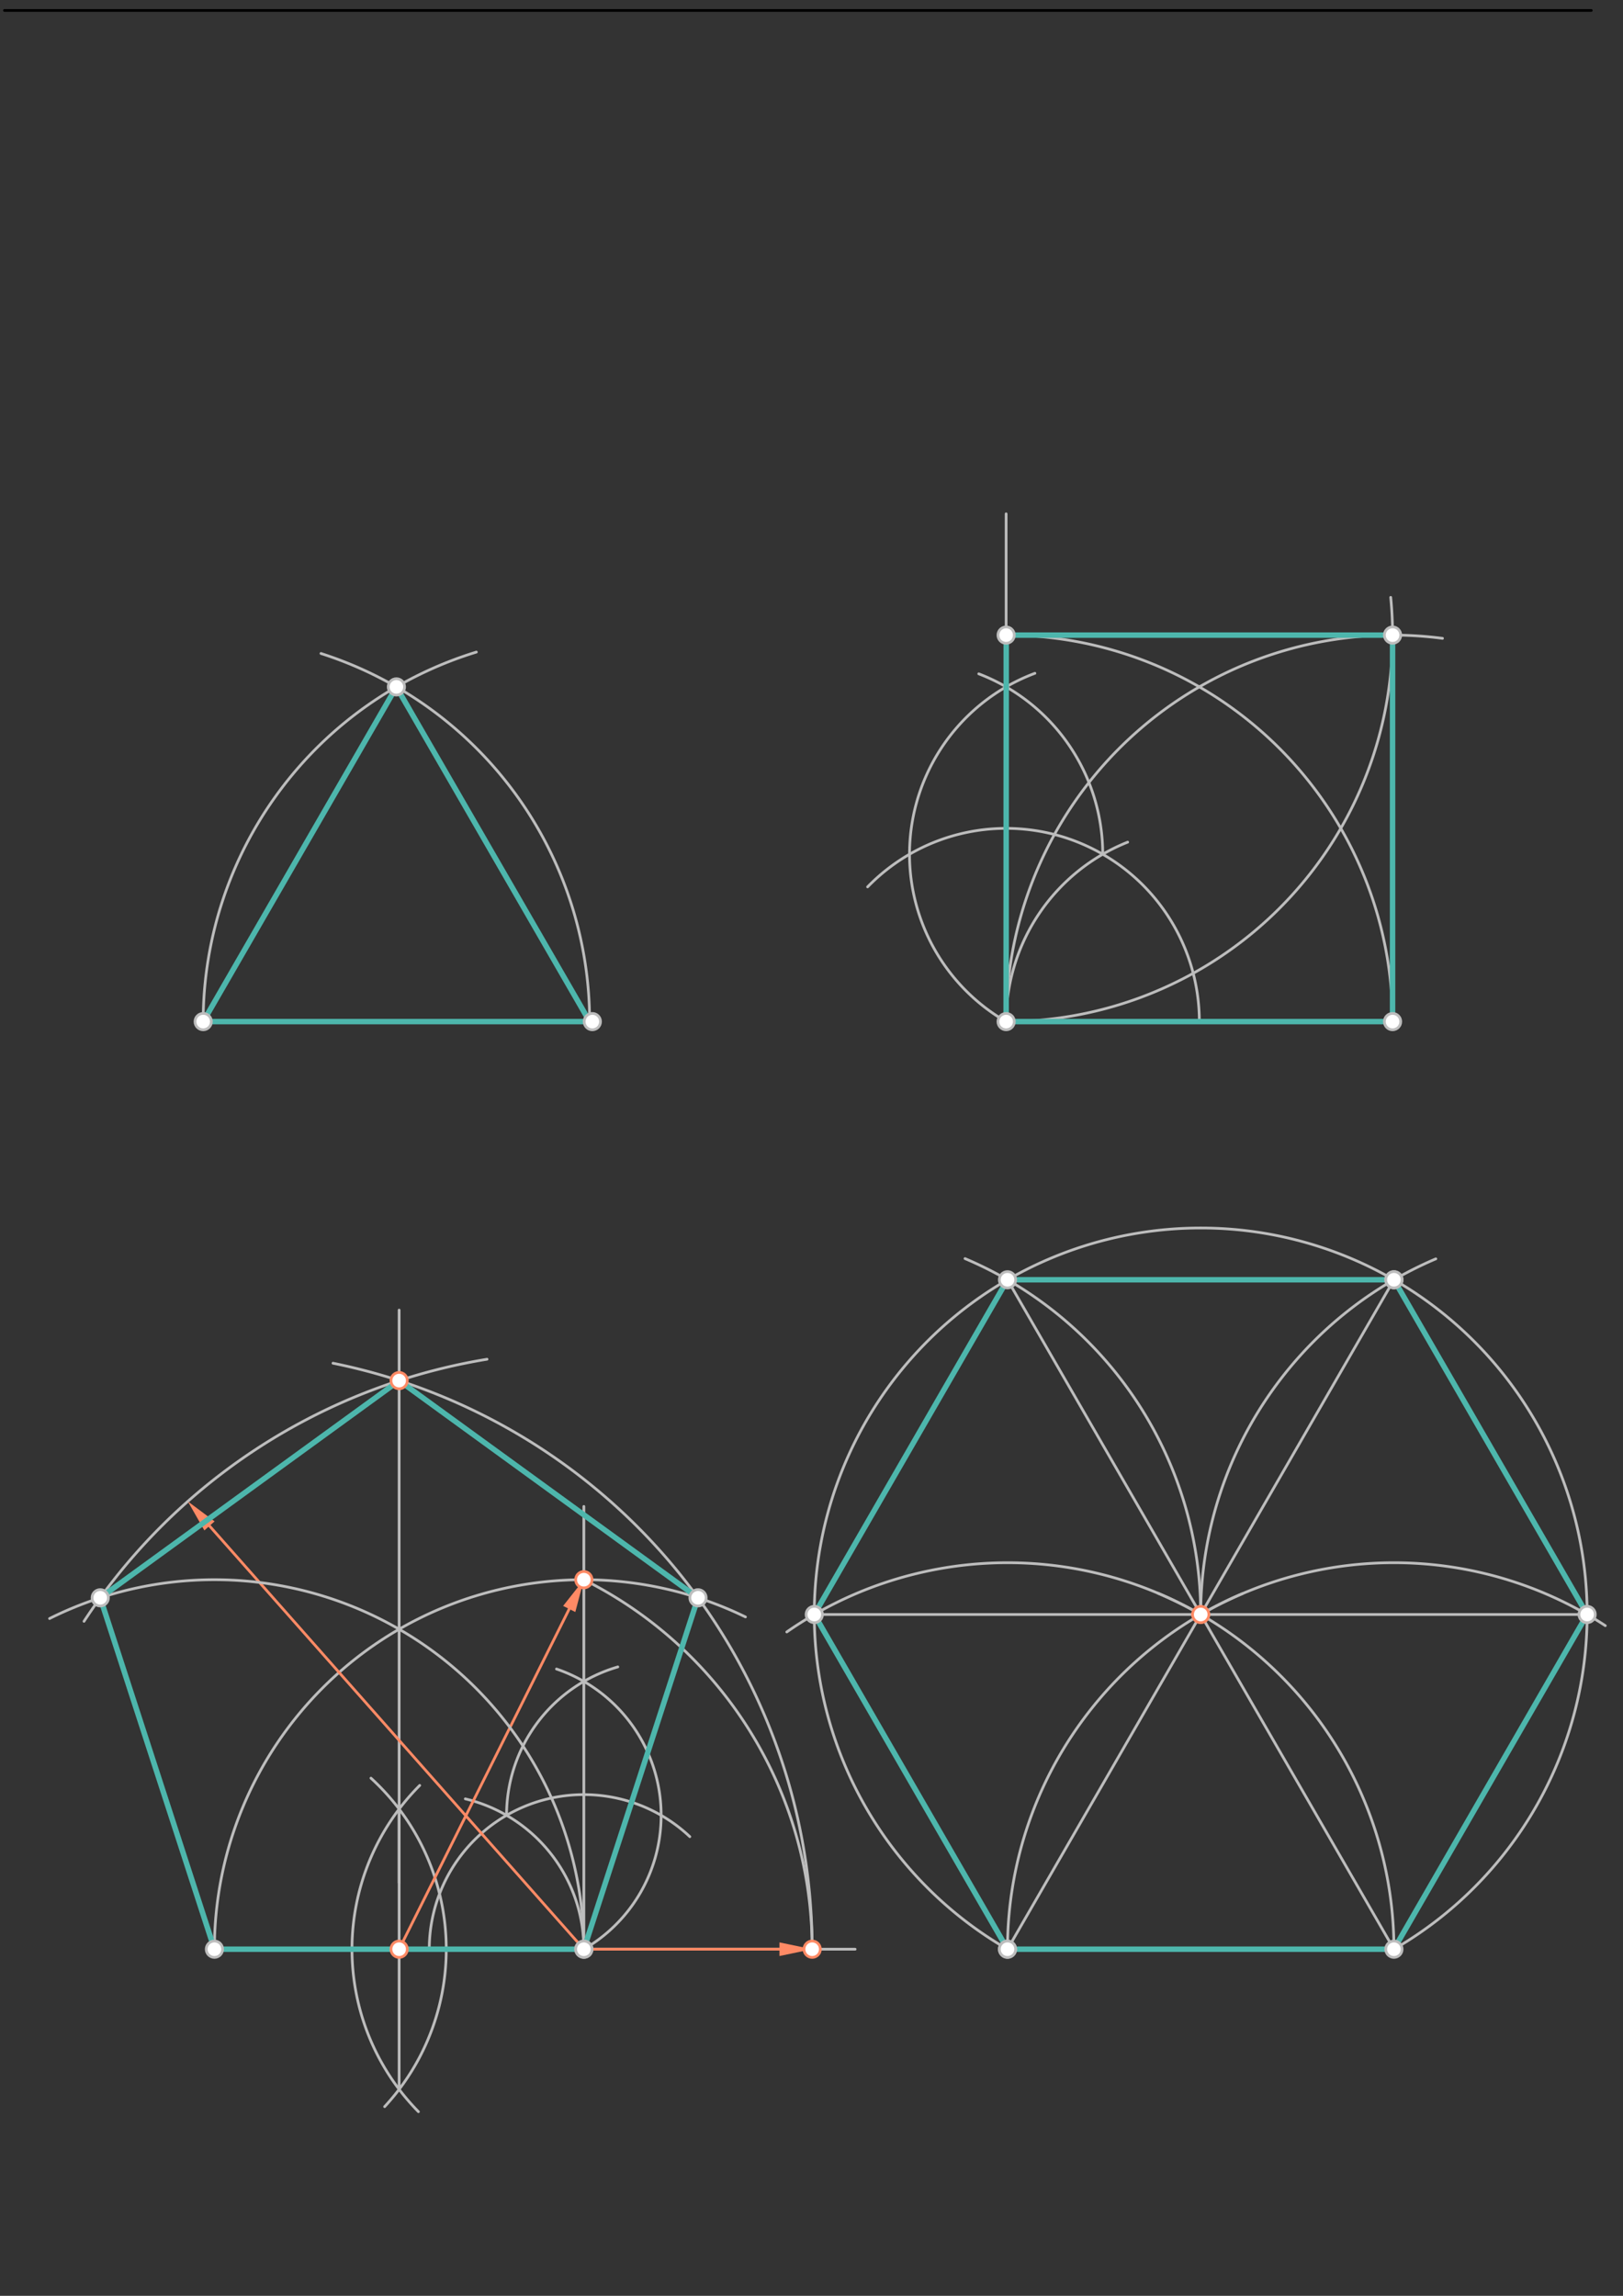 <svg xmlns="http://www.w3.org/2000/svg" class="svg--1it" height="100%" preserveAspectRatio="xMidYMid meet" viewBox="0 0 595.276 841.89" width="100%"><rect x="0" y="0" width="595.276" height="841.89" fill="#333333" stroke="none"/><defs><marker id="marker-arrow" markerHeight="16" markerUnits="userSpaceOnUse" markerWidth="24" orient="auto-start-reverse" refX="24" refY="4" viewBox="0 0 24 8"><path d="M 0 0 L 24 4 L 0 8 z" stroke="inherit"></path></marker></defs><g class="aux-layer--1FB"></g><g class="main-layer--3Vd"><g class="element--2qn"><line stroke="#000000" stroke-dasharray="none" stroke-linecap="round" stroke-width="1" x1="1.641" x2="583.641" y1="3.828" y2="3.828"></line></g><g class="element--2qn"><line stroke="#000000" stroke-dasharray="none" stroke-linecap="round" stroke-width="1" x1="75.524" x2="217.257" y1="374.631" y2="374.631"></line></g><g class="element--2qn"><line stroke="#000000" stroke-dasharray="none" stroke-linecap="round" stroke-width="1" x1="370.024" x2="511.757" y1="374.631" y2="374.631"></line></g><g class="element--2qn"><line stroke="#000000" stroke-dasharray="none" stroke-linecap="round" stroke-width="1" x1="78.641" x2="214.141" y1="714.789" y2="714.789"></line></g><g class="element--2qn"><line stroke="#000000" stroke-dasharray="none" stroke-linecap="round" stroke-width="1" x1="369.524" x2="511.257" y1="714.789" y2="714.789"></line></g><g class="element--2qn"><path d="M 74.524 374.631 A 141.732 141.732 0 0 1 174.71 239.125" fill="none" stroke="#BDBDBD" stroke-dasharray="none" stroke-linecap="round" stroke-width="1"></path></g><g class="element--2qn"><path d="M 216.257 374.631 A 141.732 141.732 0 0 0 117.729 239.644" fill="none" stroke="#BDBDBD" stroke-dasharray="none" stroke-linecap="round" stroke-width="1"></path></g><g class="element--2qn"><line stroke="#BDBDBD" stroke-dasharray="none" stroke-linecap="round" stroke-width="1" x1="74.524" x2="145.391" y1="374.631" y2="251.888"></line></g><g class="element--2qn"><line stroke="#BDBDBD" stroke-dasharray="none" stroke-linecap="round" stroke-width="1" x1="216.257" x2="145.391" y1="374.631" y2="251.888"></line></g><g class="element--2qn"><line stroke="#4DB6AC" stroke-dasharray="none" stroke-linecap="round" stroke-width="2" x1="74.524" x2="216.257" y1="374.631" y2="374.631"></line></g><g class="element--2qn"><line stroke="#4DB6AC" stroke-dasharray="none" stroke-linecap="round" stroke-width="2" x1="216.257" x2="145.391" y1="374.631" y2="251.888"></line></g><g class="element--2qn"><line stroke="#4DB6AC" stroke-dasharray="none" stroke-linecap="round" stroke-width="2" x1="145.391" x2="74.524" y1="251.888" y2="374.631"></line></g><g class="element--2qn"><path d="M 439.891 374.631 A 70.866 70.866 0 0 0 318.216 325.23" fill="none" stroke="#BDBDBD" stroke-dasharray="none" stroke-linecap="round" stroke-width="1"></path></g><g class="element--2qn"><path d="M 369.024 374.631 A 70.866 70.866 0 0 1 413.6 308.822" fill="none" stroke="#BDBDBD" stroke-dasharray="none" stroke-linecap="round" stroke-width="1"></path></g><g class="element--2qn"><path d="M 369.024 374.631 A 70.866 70.866 0 0 1 379.573 246.906" fill="none" stroke="#BDBDBD" stroke-dasharray="none" stroke-linecap="round" stroke-width="1"></path></g><g class="element--2qn"><path d="M 404.458 313.259 A 70.866 70.866 0 0 0 358.987 247.1" fill="none" stroke="#BDBDBD" stroke-dasharray="none" stroke-linecap="round" stroke-width="1"></path></g><g class="element--2qn"><line stroke="#BDBDBD" stroke-dasharray="none" stroke-linecap="round" stroke-width="1" x1="369.024" x2="369.024" y1="374.631" y2="251.888"></line></g><g class="element--2qn"><line stroke="#BDBDBD" stroke-dasharray="none" stroke-linecap="round" stroke-width="1" x1="369.024" x2="369.024" y1="251.888" y2="188.422"></line></g><g class="element--2qn"><path d="M 510.757 374.631 A 141.732 141.732 0 0 0 369.024 232.899" fill="none" stroke="#BDBDBD" stroke-dasharray="none" stroke-linecap="round" stroke-width="1"></path></g><g class="element--2qn"><path d="M 369.024 374.631 A 141.732 141.732 0 0 0 510.08 219.065" fill="none" stroke="#BDBDBD" stroke-dasharray="none" stroke-linecap="round" stroke-width="1"></path></g><g class="element--2qn"><path d="M 369.024 374.631 A 141.732 141.732 0 0 1 529.075 234.088" fill="none" stroke="#BDBDBD" stroke-dasharray="none" stroke-linecap="round" stroke-width="1"></path></g><g class="element--2qn"><line stroke="#BDBDBD" stroke-dasharray="none" stroke-linecap="round" stroke-width="1" x1="510.757" x2="510.757" y1="374.631" y2="232.899"></line></g><g class="element--2qn"><line stroke="#BDBDBD" stroke-dasharray="none" stroke-linecap="round" stroke-width="1" x1="510.757" x2="369.024" y1="232.899" y2="232.899"></line></g><g class="element--2qn"><line stroke="#4DB6AC" stroke-dasharray="none" stroke-linecap="round" stroke-width="2" x1="369.024" x2="510.757" y1="374.631" y2="374.631"></line></g><g class="element--2qn"><line stroke="#4DB6AC" stroke-dasharray="none" stroke-linecap="round" stroke-width="2" x1="510.757" x2="510.757" y1="374.631" y2="232.899"></line></g><g class="element--2qn"><line stroke="#4DB6AC" stroke-dasharray="none" stroke-linecap="round" stroke-width="2" x1="510.757" x2="369.059" y1="232.899" y2="232.899"></line></g><g class="element--2qn"><line stroke="#4DB6AC" stroke-dasharray="none" stroke-linecap="round" stroke-width="2" x1="369.059" x2="369.024" y1="232.899" y2="374.631"></line></g><g class="element--2qn"><path d="M 136.057 652.059 A 85.039 85.039 0 0 1 141.077 772.524" fill="none" stroke="#BDBDBD" stroke-dasharray="none" stroke-linecap="round" stroke-width="1"></path></g><g class="element--2qn"><path d="M 153.94 654.725 A 85.039 85.039 0 0 0 153.469 774.376" fill="none" stroke="#BDBDBD" stroke-dasharray="none" stroke-linecap="round" stroke-width="1"></path></g><g class="element--2qn"><line stroke="#BDBDBD" stroke-dasharray="none" stroke-linecap="round" stroke-width="1" x1="146.391" x2="146.391" y1="766.186" y2="663.392"></line></g><g class="element--2qn"><path d="M 157.448 714.789 A 56.693 56.693 0 0 1 253.012 673.52" fill="none" stroke="#BDBDBD" stroke-dasharray="none" stroke-linecap="round" stroke-width="1"></path></g><g class="element--2qn"><path d="M 214.141 714.789 A 56.693 56.693 0 0 0 170.666 659.658" fill="none" stroke="#BDBDBD" stroke-dasharray="none" stroke-linecap="round" stroke-width="1"></path></g><g class="element--2qn"><path d="M 214.141 714.789 A 56.693 56.693 0 0 0 204.113 612.039" fill="none" stroke="#BDBDBD" stroke-dasharray="none" stroke-linecap="round" stroke-width="1"></path></g><g class="element--2qn"><path d="M 185.794 665.691 A 56.693 56.693 0 0 1 226.597 611.271" fill="none" stroke="#BDBDBD" stroke-dasharray="none" stroke-linecap="round" stroke-width="1"></path></g><g class="element--2qn"><line stroke="#BDBDBD" stroke-dasharray="none" stroke-linecap="round" stroke-width="1" x1="214.141" x2="214.141" y1="714.789" y2="616.594"></line></g><g class="element--2qn"><line stroke="#BDBDBD" stroke-dasharray="none" stroke-linecap="round" stroke-width="1" x1="214.141" x2="214.141" y1="616.594" y2="552.422"></line></g><g class="element--2qn"><path d="M 78.641 714.789 A 135.5 135.5 0 0 1 214.141 579.289" fill="none" stroke="#BDBDBD" stroke-dasharray="none" stroke-linecap="round" stroke-width="1"></path></g><g class="element--2qn"><line stroke="#BDBDBD" stroke-dasharray="none" stroke-linecap="round" stroke-width="1" x1="214.141" x2="313.641" y1="714.789" y2="714.789"></line></g><g class="element--2qn"><line stroke="#FF8A65" stroke-dasharray="none" stroke-linecap="round" stroke-width="1" x1="146.391" x2="208.774" y1="714.789" y2="590.022"></line><path d="M214.141,579.289 l12,2.5 l0,-5 z" fill="#FF8A65" stroke="#FF8A65" stroke-width="0" transform="rotate(116.565, 214.141, 579.289)"></path></g><g class="element--2qn"><path d="M 214.141 579.289 A 151.494 151.494 0 0 1 297.884 714.789" fill="none" stroke="#BDBDBD" stroke-dasharray="none" stroke-linecap="round" stroke-width="1"></path></g><g class="element--2qn"><line stroke="#FF8A65" stroke-dasharray="none" stroke-linecap="round" stroke-width="1" x1="78.641" x2="285.884" y1="714.789" y2="714.789"></line><path d="M297.884,714.789 l12,2.5 l0,-5 z" fill="#FF8A65" stroke="#FF8A65" stroke-width="0" transform="rotate(180, 297.884, 714.789)"></path></g><g class="element--2qn"><path d="M 297.884 714.789 A 219.244 219.244 0 0 0 122.138 499.903" fill="none" stroke="#BDBDBD" stroke-dasharray="none" stroke-linecap="round" stroke-width="1"></path></g><g class="element--2qn"><line stroke="#BDBDBD" stroke-dasharray="none" stroke-linecap="round" stroke-width="1" x1="146.391" x2="146.391" y1="690.422" y2="663.392"></line></g><g class="element--2qn"><line stroke="#BDBDBD" stroke-dasharray="none" stroke-linecap="round" stroke-width="1" x1="146.391" x2="146.391" y1="663.392" y2="480.422"></line></g><g class="element--2qn"><path d="M 146.391 506.276 A 219.244 219.244 0 0 0 30.812 594.546" fill="none" stroke="#BDBDBD" stroke-dasharray="none" stroke-linecap="round" stroke-width="1"></path></g><g class="element--2qn"><line stroke="#FF8A65" stroke-dasharray="none" stroke-linecap="round" stroke-width="1" x1="214.141" x2="76.835" y1="714.789" y2="559.556"></line><path d="M68.885,550.568 l12,2.5 l0,-5 z" fill="#FF8A65" stroke="#FF8A65" stroke-width="0" transform="rotate(48.507, 68.885, 550.568)"></path></g><g class="element--2qn"><path d="M 146.391 506.276 A 219.244 219.244 0 0 1 178.629 498.44" fill="none" stroke="#BDBDBD" stroke-dasharray="none" stroke-linecap="round" stroke-width="1"></path></g><g class="element--2qn"><path d="M 214.141 579.289 A 135.5 135.5 0 0 1 273.415 592.941" fill="none" stroke="#BDBDBD" stroke-dasharray="none" stroke-linecap="round" stroke-width="1"></path></g><g class="element--2qn"><path d="M 214.141 714.789 A 135.5 135.5 0 0 0 18.184 593.524" fill="none" stroke="#BDBDBD" stroke-dasharray="none" stroke-linecap="round" stroke-width="1"></path></g><g class="element--2qn"><line stroke="#BDBDBD" stroke-dasharray="none" stroke-linecap="round" stroke-width="1" x1="214.141" x2="256.012" y1="714.789" y2="585.921"></line></g><g class="element--2qn"><line stroke="#BDBDBD" stroke-dasharray="none" stroke-linecap="round" stroke-width="1" x1="256.012" x2="146.391" y1="585.921" y2="506.276"></line></g><g class="element--2qn"><line stroke="#BDBDBD" stroke-dasharray="none" stroke-linecap="round" stroke-width="1" x1="146.391" x2="36.769" y1="506.276" y2="585.921"></line></g><g class="element--2qn"><line stroke="#BDBDBD" stroke-dasharray="none" stroke-linecap="round" stroke-width="1" x1="36.769" x2="78.641" y1="585.921" y2="714.789"></line></g><g class="element--2qn"><line stroke="#4DB6AC" stroke-dasharray="none" stroke-linecap="round" stroke-width="2" x1="78.641" x2="214.141" y1="714.789" y2="714.789"></line></g><g class="element--2qn"><line stroke="#4DB6AC" stroke-dasharray="none" stroke-linecap="round" stroke-width="2" x1="214.141" x2="256.012" y1="714.789" y2="585.921"></line></g><g class="element--2qn"><line stroke="#4DB6AC" stroke-dasharray="none" stroke-linecap="round" stroke-width="2" x1="256.012" x2="146.391" y1="585.921" y2="506.276"></line></g><g class="element--2qn"><line stroke="#4DB6AC" stroke-dasharray="none" stroke-linecap="round" stroke-width="2" x1="146.391" x2="36.769" y1="506.276" y2="585.921"></line></g><g class="element--2qn"><line stroke="#4DB6AC" stroke-dasharray="none" stroke-linecap="round" stroke-width="2" x1="36.769" x2="78.641" y1="585.921" y2="714.789"></line></g><g class="element--2qn"><path d="M 511.257 714.789 A 141.732 141.732 0 0 0 424.784 584.273" fill="none" stroke="#BDBDBD" stroke-dasharray="none" stroke-linecap="round" stroke-width="1"></path></g><g class="element--2qn"><path d="M 369.524 714.789 A 141.732 141.732 0 0 1 455.81 584.352" fill="none" stroke="#BDBDBD" stroke-dasharray="none" stroke-linecap="round" stroke-width="1"></path></g><g class="element--2qn"><path d="M 369.524 714.789 A 141.732 141.732 0 1 1 511.257 714.789" fill="none" stroke="#BDBDBD" stroke-dasharray="none" stroke-linecap="round" stroke-width="1"></path></g><g class="element--2qn"><path d="M 440.391 592.045 A 141.732 141.732 0 0 0 288.572 598.45" fill="none" stroke="#BDBDBD" stroke-dasharray="none" stroke-linecap="round" stroke-width="1"></path></g><g class="element--2qn"><path d="M 440.391 592.045 A 141.732 141.732 0 0 1 588.785 596.14" fill="none" stroke="#BDBDBD" stroke-dasharray="none" stroke-linecap="round" stroke-width="1"></path></g><g class="element--2qn"><path d="M 440.391 592.045 A 141.732 141.732 0 0 1 526.623 461.631" fill="none" stroke="#BDBDBD" stroke-dasharray="none" stroke-linecap="round" stroke-width="1"></path></g><g class="element--2qn"><path d="M 440.391 592.045 A 141.732 141.732 0 0 0 353.945 461.54" fill="none" stroke="#BDBDBD" stroke-dasharray="none" stroke-linecap="round" stroke-width="1"></path></g><g class="element--2qn"><line stroke="#BDBDBD" stroke-dasharray="none" stroke-linecap="round" stroke-width="1" x1="511.257" x2="582.123" y1="714.789" y2="592.045"></line></g><g class="element--2qn"><line stroke="#BDBDBD" stroke-dasharray="none" stroke-linecap="round" stroke-width="1" x1="582.123" x2="511.257" y1="592.045" y2="469.301"></line></g><g class="element--2qn"><line stroke="#BDBDBD" stroke-dasharray="none" stroke-linecap="round" stroke-width="1" x1="511.257" x2="369.524" y1="469.301" y2="469.301"></line></g><g class="element--2qn"><line stroke="#BDBDBD" stroke-dasharray="none" stroke-linecap="round" stroke-width="1" x1="369.524" x2="298.658" y1="469.301" y2="592.045"></line></g><g class="element--2qn"><line stroke="#BDBDBD" stroke-dasharray="none" stroke-linecap="round" stroke-width="1" x1="298.658" x2="369.524" y1="592.045" y2="714.789"></line></g><g class="element--2qn"><line stroke="#BDBDBD" stroke-dasharray="none" stroke-linecap="round" stroke-width="1" x1="511.257" x2="440.391" y1="714.789" y2="592.045"></line></g><g class="element--2qn"><line stroke="#BDBDBD" stroke-dasharray="none" stroke-linecap="round" stroke-width="1" x1="440.391" x2="369.524" y1="592.045" y2="469.301"></line></g><g class="element--2qn"><line stroke="#BDBDBD" stroke-dasharray="none" stroke-linecap="round" stroke-width="1" x1="369.524" x2="440.391" y1="714.789" y2="592.045"></line></g><g class="element--2qn"><line stroke="#BDBDBD" stroke-dasharray="none" stroke-linecap="round" stroke-width="1" x1="440.391" x2="511.257" y1="592.045" y2="469.301"></line></g><g class="element--2qn"><line stroke="#BDBDBD" stroke-dasharray="none" stroke-linecap="round" stroke-width="1" x1="298.658" x2="582.123" y1="592.045" y2="592.045"></line></g><g class="element--2qn"><line stroke="#4DB6AC" stroke-dasharray="none" stroke-linecap="round" stroke-width="2" x1="369.524" x2="511.257" y1="714.789" y2="714.789"></line></g><g class="element--2qn"><line stroke="#4DB6AC" stroke-dasharray="none" stroke-linecap="round" stroke-width="2" x1="511.257" x2="582.123" y1="714.789" y2="592.045"></line></g><g class="element--2qn"><line stroke="#4DB6AC" stroke-dasharray="none" stroke-linecap="round" stroke-width="2" x1="582.123" x2="511.257" y1="592.045" y2="469.301"></line></g><g class="element--2qn"><line stroke="#4DB6AC" stroke-dasharray="none" stroke-linecap="round" stroke-width="2" x1="511.257" x2="369.524" y1="469.301" y2="469.301"></line></g><g class="element--2qn"><line stroke="#4DB6AC" stroke-dasharray="none" stroke-linecap="round" stroke-width="2" x1="369.524" x2="298.658" y1="469.301" y2="592.045"></line></g><g class="element--2qn"><line stroke="#4DB6AC" stroke-dasharray="none" stroke-linecap="round" stroke-width="2" x1="298.658" x2="369.524" y1="592.045" y2="714.789"></line></g><g class="element--2qn"><circle cx="74.524" cy="374.631" r="3" stroke="#BDBDBD" stroke-width="1" fill="#ffffff"></circle>}</g><g class="element--2qn"><circle cx="217.257" cy="374.631" r="3" stroke="#BDBDBD" stroke-width="1" fill="#ffffff"></circle>}</g><g class="element--2qn"><circle cx="145.391" cy="251.888" r="3" stroke="#BDBDBD" stroke-width="1" fill="#ffffff"></circle>}</g><g class="element--2qn"><circle cx="369.024" cy="374.631" r="3" stroke="#BDBDBD" stroke-width="1" fill="#ffffff"></circle>}</g><g class="element--2qn"><circle cx="510.757" cy="374.631" r="3" stroke="#BDBDBD" stroke-width="1" fill="#ffffff"></circle>}</g><g class="element--2qn"><circle cx="369.024" cy="232.899" r="3" stroke="#BDBDBD" stroke-width="1" fill="#ffffff"></circle>}</g><g class="element--2qn"><circle cx="510.757" cy="232.899" r="3" stroke="#BDBDBD" stroke-width="1" fill="#ffffff"></circle>}</g><g class="element--2qn"><circle cx="78.641" cy="714.789" r="3" stroke="#BDBDBD" stroke-width="1" fill="#ffffff"></circle>}</g><g class="element--2qn"><circle cx="214.141" cy="714.789" r="3" stroke="#BDBDBD" stroke-width="1" fill="#ffffff"></circle>}</g><g class="element--2qn"><circle cx="146.391" cy="714.789" r="3" stroke="#FF8A65" stroke-width="1" fill="#ffffff"></circle>}</g><g class="element--2qn"><circle cx="214.141" cy="579.289" r="3" stroke="#FF8A65" stroke-width="1" fill="#ffffff"></circle>}</g><g class="element--2qn"><circle cx="297.884" cy="714.789" r="3" stroke="#FF8A65" stroke-width="1" fill="#ffffff"></circle>}</g><g class="element--2qn"><circle cx="146.391" cy="506.276" r="3" stroke="#FF8A65" stroke-width="1" fill="#ffffff"></circle>}</g><g class="element--2qn"><circle cx="214.141" cy="714.789" r="3" stroke="#BDBDBD" stroke-width="1" fill="#ffffff"></circle>}</g><g class="element--2qn"><circle cx="256.012" cy="585.921" r="3" stroke="#BDBDBD" stroke-width="1" fill="#ffffff"></circle>}</g><g class="element--2qn"><circle cx="36.769" cy="585.921" r="3" stroke="#BDBDBD" stroke-width="1" fill="#ffffff"></circle>}</g><g class="element--2qn"><circle cx="369.524" cy="714.789" r="3" stroke="#BDBDBD" stroke-width="1" fill="#ffffff"></circle>}</g><g class="element--2qn"><circle cx="369.524" cy="714.789" r="3" stroke="#BDBDBD" stroke-width="1" fill="#ffffff"></circle>}</g><g class="element--2qn"><circle cx="511.257" cy="714.789" r="3" stroke="#BDBDBD" stroke-width="1" fill="#ffffff"></circle>}</g><g class="element--2qn"><circle cx="440.391" cy="592.045" r="3" stroke="#FF8A65" stroke-width="1" fill="#ffffff"></circle>}</g><g class="element--2qn"><circle cx="582.123" cy="592.045" r="3" stroke="#BDBDBD" stroke-width="1" fill="#ffffff"></circle>}</g><g class="element--2qn"><circle cx="511.257" cy="469.301" r="3" stroke="#BDBDBD" stroke-width="1" fill="#ffffff"></circle>}</g><g class="element--2qn"><circle cx="511.257" cy="469.301" r="3" stroke="#BDBDBD" stroke-width="1" fill="#ffffff"></circle>}</g><g class="element--2qn"><circle cx="369.524" cy="469.301" r="3" stroke="#BDBDBD" stroke-width="1" fill="#ffffff"></circle>}</g><g class="element--2qn"><circle cx="298.658" cy="592.045" r="3" stroke="#BDBDBD" stroke-width="1" fill="#ffffff"></circle>}</g></g><g class="snaps-layer--2PT"></g><g class="temp-layer--rAP"></g></svg>